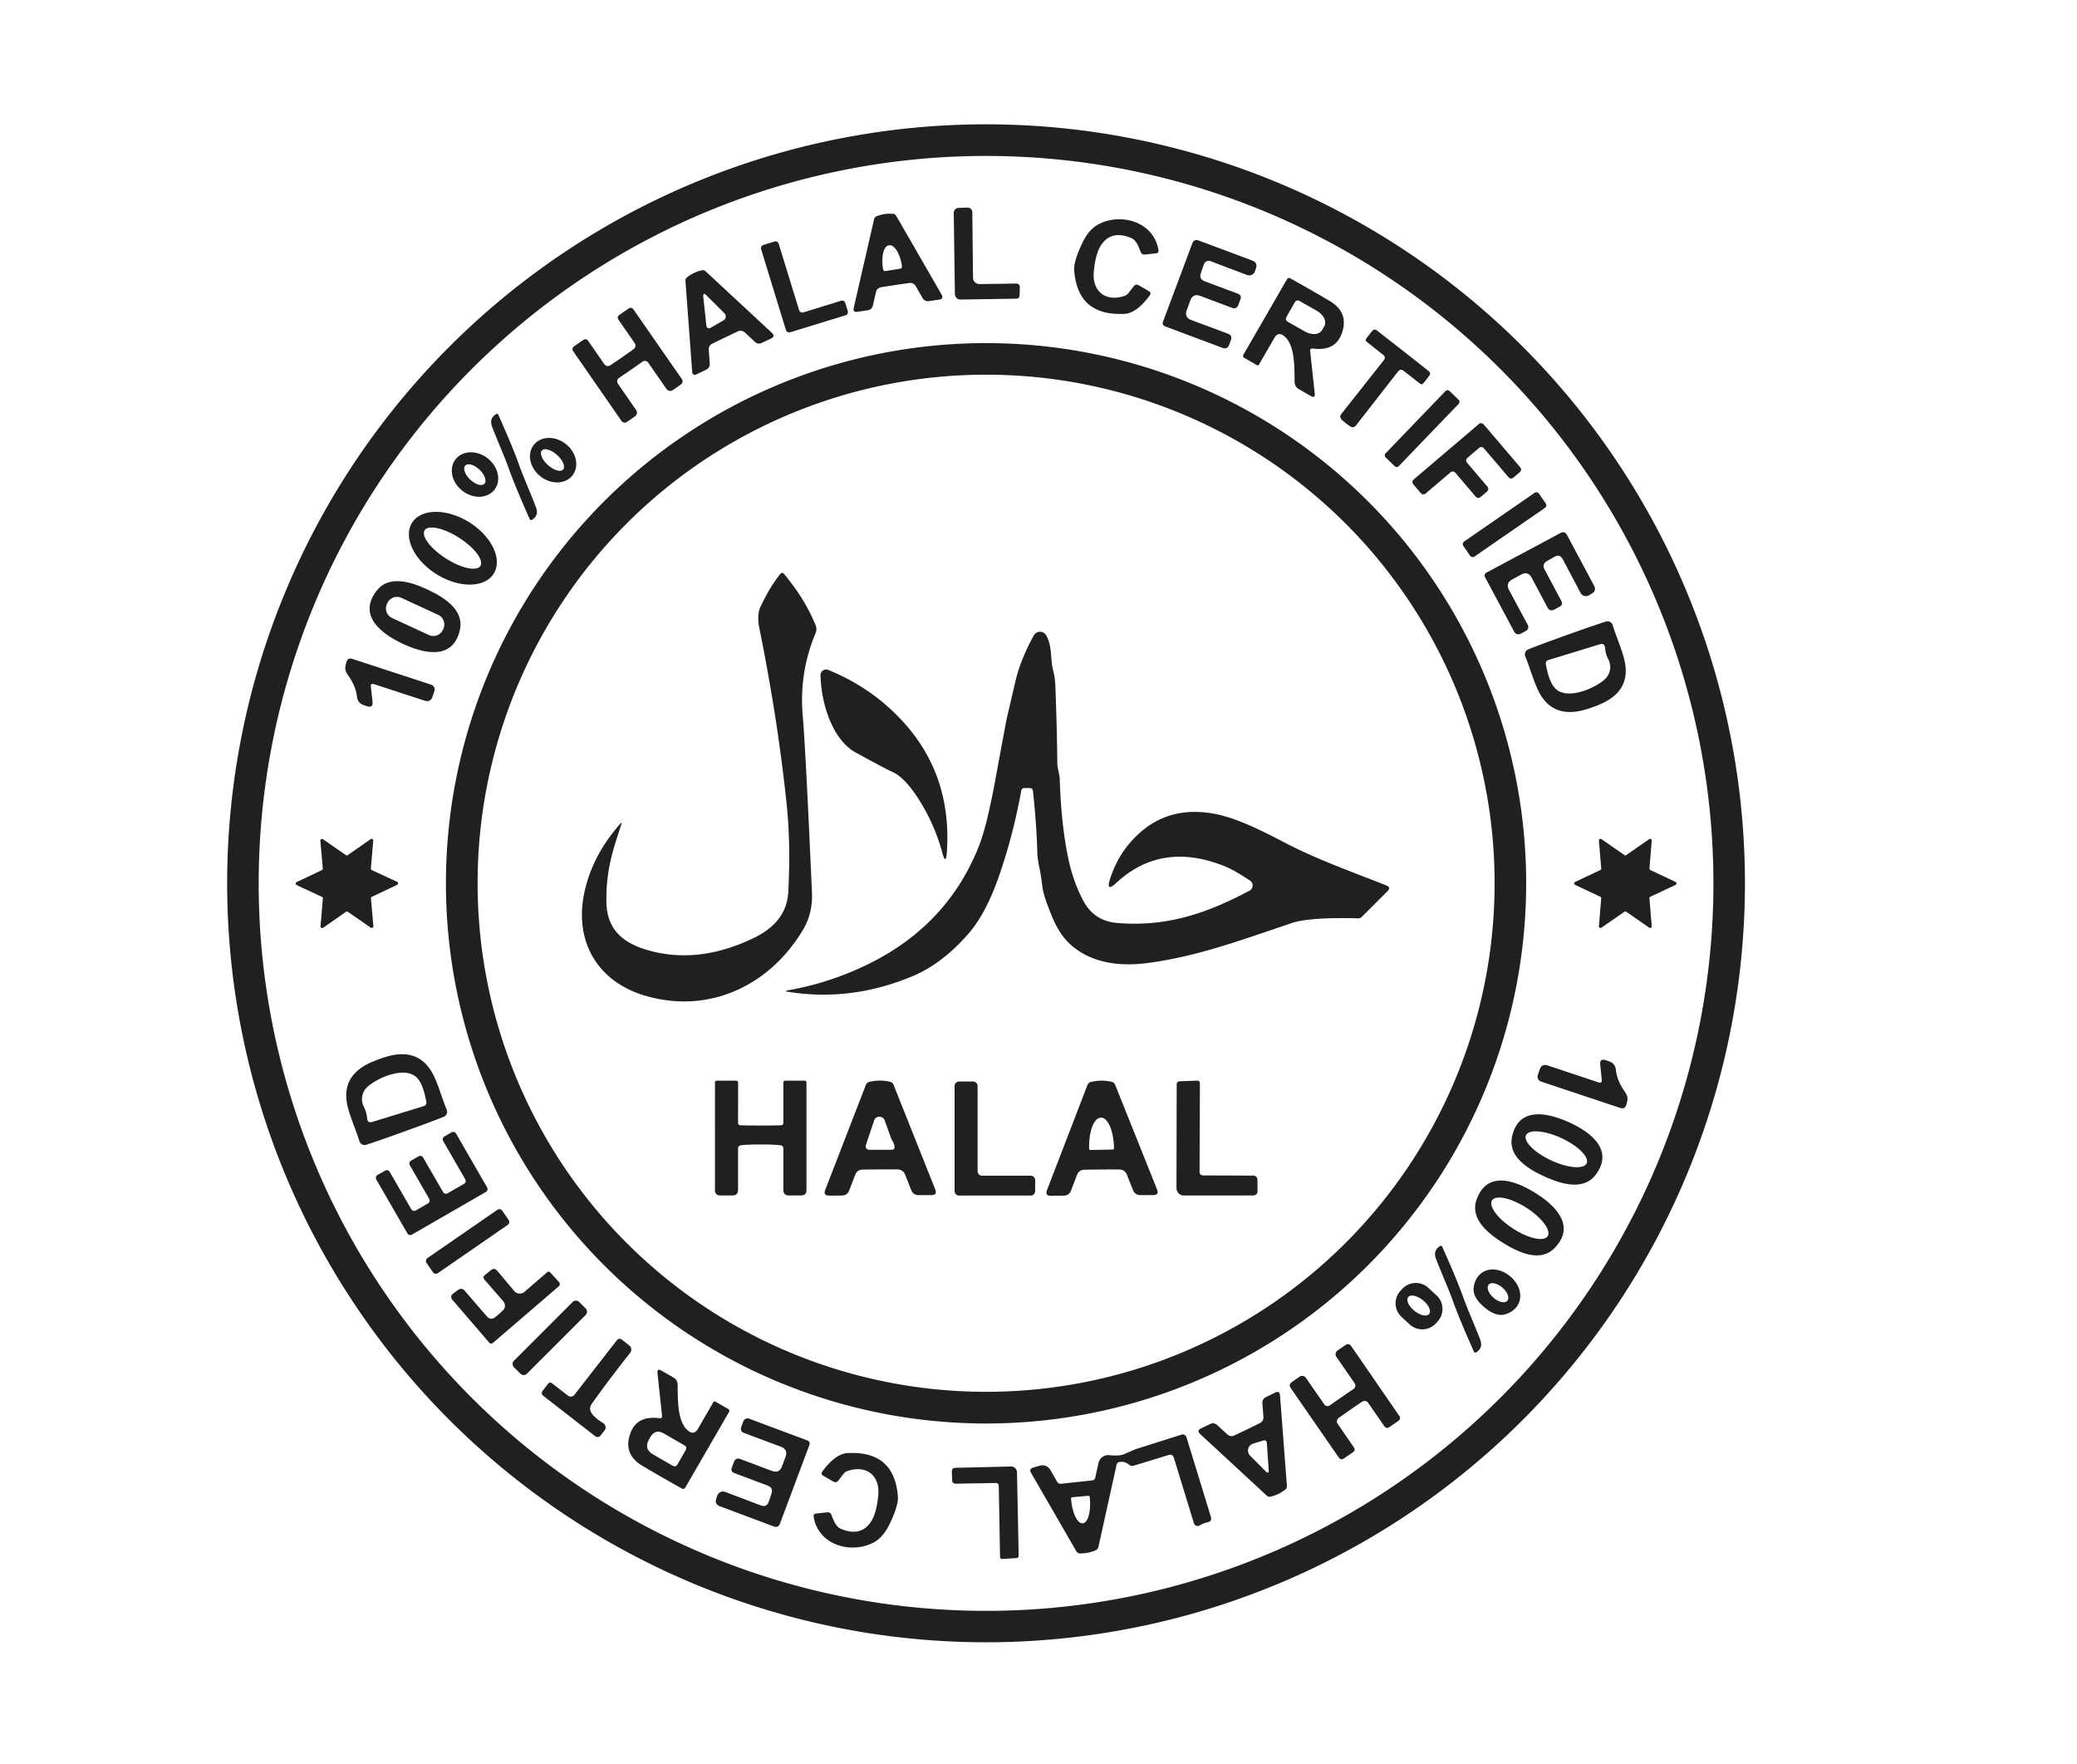 <svg viewBox="0.00 0.00 398.00 338.00" version="1.1" xmlns="http://www.w3.org/2000/svg">
<path d="M 334.37 169.24
  A 145.42 145.42 0.0 0 1 188.95 314.66
  A 145.42 145.42 0.0 0 1 43.53 169.24
  A 145.42 145.42 0.0 0 1 188.95 23.82
  A 145.42 145.42 0.0 0 1 334.37 169.24
  Z
  M 328.33 169.26
  A 139.38 139.38 0.0 0 0 188.95 29.88
  A 139.38 139.38 0.0 0 0 49.57 169.26
  A 139.38 139.38 0.0 0 0 188.95 308.64
  A 139.38 139.38 0.0 0 0 328.33 169.26
  Z" fill="#221f1f"></path>
<path d="M 187.72 54.43
  L 194.67 54.33
  Q 195.44 54.32 195.42 55.09
  L 195.37 56.61
  Q 195.35 57.22 194.74 57.23
  L 184.03 57.39
  A 1.05 1.04 88.9 0 1 182.98 56.36
  L 182.76 40.79
  A 0.95 0.95 0.0 0 1 183.69 39.83
  L 185.41 39.78
  A 0.89 0.88 88.9 0 1 186.32 40.67
  L 186.45 53.20
  A 1.26 1.25 89.0 0 0 187.72 54.43
  Z" fill="#221f1f"></path>
<path d="M 171.55 54.61
  Q 169.37 54.94 168.82 55.04
  A 1.20 1.19 -88.7 0 0 167.86 55.95
  L 167.26 58.57
  A 1.14 1.14 0.0 0 1 166.33 59.44
  L 164.33 59.74
  Q 163.38 59.89 163.60 58.96
  L 167.50 41.98
  Q 167.59 41.59 167.98 41.43
  Q 168.78 41.12 169.52 41.01
  Q 170.26 40.90 171.11 40.97
  Q 171.53 41.00 171.73 41.35
  L 180.43 56.44
  Q 180.91 57.27 179.95 57.41
  L 177.96 57.70
  A 1.14 1.14 0.0 0 1 176.81 57.15
  L 175.47 54.82
  A 1.20 1.19 71.7 0 0 174.29 54.22
  Q 173.73 54.29 171.55 54.61
  Z
  M 169.66 51.94
  L 172.53 51.48
  A 0.38 0.38 0.0 0 0 172.84 51.05
  L 172.81 50.81
  A 4.14 1.79 80.9 0 0 170.38 47.00
  L 170.30 47.02
  A 4.14 1.79 80.9 0 0 169.19 51.39
  L 169.23 51.62
  A 0.38 0.38 0.0 0 0 169.66 51.94
  Z" fill="#221f1f"></path>
<path d="M 216.83 45.63
  Q 213.07 44.01 211.07 46.84
  Q 209.93 48.45 209.59 52.07
  C 209.24 55.82 211.87 57.94 215.52 56.68
  Q 215.95 56.53 216.23 56.17
  L 217.26 54.84
  Q 217.65 54.34 218.21 54.66
  L 220.14 55.78
  Q 220.68 56.09 220.32 56.59
  Q 217.82 60.03 215.43 60.14
  Q 206.49 60.57 205.83 51.79
  Q 205.71 50.21 207.23 46.90
  Q 208.52 44.08 210.32 43.07
  C 214.60 40.66 221.10 42.39 221.99 47.92
  Q 222.08 48.48 221.51 48.54
  L 219.38 48.77
  Q 218.78 48.84 218.57 48.26
  C 218.18 47.19 217.69 46.01 216.83 45.63
  Z" fill="#221f1f"></path>
<path d="M 230.64 50.79
  L 230.12 52.29
  Q 229.70 53.46 230.86 53.90
  L 237.19 56.27
  Q 237.99 56.57 237.68 57.37
  L 237.30 58.40
  Q 236.95 59.32 236.04 58.97
  L 230.01 56.70
  Q 228.61 56.17 228.09 57.57
  L 227.42 59.38
  Q 226.89 60.80 228.30 61.33
  L 235.28 63.93
  Q 236.20 64.27 235.86 65.18
  L 235.49 66.18
  A 0.87 0.87 0.0 0 1 234.36 66.69
  L 223.20 62.51
  A 0.62 0.62 0.0 0 1 222.83 61.71
  L 228.47 46.64
  Q 228.81 45.74 229.70 46.08
  L 239.96 49.92
  Q 241.03 50.32 240.67 51.41
  L 240.48 51.97
  A 1.16 1.16 0.0 0 1 238.96 52.69
  L 232.14 50.10
  Q 231.03 49.68 230.64 50.79
  Z" fill="#221f1f"></path>
<path d="M 162.04 60.40
  L 151.39 63.67
  A 0.63 0.63 0.0 0 1 150.61 63.26
  L 145.84 47.72
  A 0.63 0.63 0.0 0 1 146.26 46.94
  L 148.43 46.27
  A 0.63 0.63 0.0 0 1 149.21 46.69
  L 153.13 59.44
  A 0.63 0.63 0.0 0 0 153.91 59.86
  L 161.19 57.62
  A 0.63 0.63 0.0 0 1 161.97 58.04
  L 162.46 59.62
  A 0.63 0.63 0.0 0 1 162.04 60.40
  Z" fill="#221f1f"></path>
<path d="M 138.93 64.66
  Q 136.95 65.61 136.45 65.87
  A 1.19 1.19 0.0 0 0 135.81 67.03
  L 136.01 69.70
  A 1.14 1.14 0.0 0 1 135.38 70.80
  L 133.57 71.68
  Q 132.70 72.10 132.63 71.15
  L 131.35 53.82
  Q 131.32 53.41 131.64 53.15
  Q 132.31 52.62 132.99 52.30
  Q 133.66 51.98 134.50 51.78
  Q 134.90 51.69 135.20 51.97
  L 147.93 63.79
  Q 148.63 64.44 147.77 64.85
  L 145.95 65.71
  A 1.14 1.14 0.0 0 1 144.69 65.53
  L 142.73 63.70
  A 1.19 1.19 0.0 0 0 141.43 63.48
  Q 140.91 63.71 138.93 64.66
  Z
  M 135.36 62.43
  A 0.53 0.52 71.9 0 0 136.14 62.83
  L 138.64 61.38
  A 0.86 0.85 -37.5 0 0 138.82 60.03
  L 135.42 56.63
  Q 134.66 55.86 134.77 56.94
  L 135.36 62.43
  Z" fill="#221f1f"></path>
<path d="M 251.06 67.28
  L 251.93 75.40
  Q 252.03 76.37 251.19 75.88
  L 248.87 74.55
  Q 248.10 74.10 248.08 73.21
  C 248.02 70.85 248.26 66.06 246.04 64.37
  Q 244.91 63.51 244.20 64.74
  L 241.24 69.86
  Q 241.10 70.10 240.86 69.96
  L 238.44 68.57
  Q 238.05 68.34 238.27 67.95
  L 246.63 53.48
  A 0.44 0.43 29.2 0 1 247.22 53.32
  Q 250.78 55.28 254.80 57.67
  Q 258.55 59.89 257.12 63.88
  Q 255.88 67.35 251.56 66.78
  Q 251.00 66.71 251.06 67.28
  Z
  M 248.13 57.88
  L 246.49 60.77
  A 0.63 0.63 0.0 0 0 246.73 61.63
  L 250.06 63.52
  A 2.72 1.83 29.6 0 0 253.32 63.27
  L 253.78 62.47
  A 2.72 1.83 29.6 0 0 252.32 59.54
  L 248.99 57.65
  A 0.63 0.63 0.0 0 0 248.13 57.88
  Z" fill="#221f1f"></path>
<path d="M 120.87 70.87
  Q 119.66 71.70 118.60 72.42
  A 0.77 0.77 0.0 0 0 118.40 73.51
  L 121.90 78.57
  A 0.87 0.87 0.0 0 1 121.68 79.77
  L 120.21 80.79
  Q 119.52 81.26 119.04 80.58
  L 109.88 67.35
  Q 109.45 66.74 110.06 66.32
  L 111.74 65.16
  Q 112.32 64.76 112.72 65.33
  L 115.81 69.78
  A 0.82 0.82 0.0 0 0 116.93 70.00
  Q 118.00 69.29 119.20 68.46
  Q 120.40 67.63 121.44 66.87
  A 0.82 0.82 0.0 0 0 121.62 65.74
  L 118.54 61.29
  Q 118.14 60.71 118.72 60.31
  L 120.39 59.15
  Q 121.00 58.72 121.42 59.34
  L 130.61 72.56
  Q 131.08 73.24 130.39 73.72
  L 128.93 74.74
  A 0.87 0.87 0.0 0 1 127.72 74.53
  L 124.21 69.48
  A 0.77 0.77 0.0 0 0 123.12 69.29
  Q 122.08 70.03 120.87 70.87
  Z" fill="#221f1f"></path>
<path d="M 268.81 67.19
  Q 271.44 69.27 273.74 71.08
  Q 274.27 71.50 273.85 72.03
  L 272.79 73.39
  Q 272.48 73.79 272.08 73.48
  L 268.93 71.03
  Q 268.36 70.58 267.91 71.16
  L 259.84 81.51
  Q 259.40 82.07 258.78 81.72
  Q 258.43 81.52 257.90 81.10
  Q 257.37 80.69 257.08 80.39
  Q 256.60 79.87 257.04 79.31
  L 265.17 69.01
  Q 265.62 68.43 265.05 67.99
  L 261.92 65.51
  Q 261.52 65.20 261.84 64.80
  L 262.91 63.45
  Q 263.32 62.91 263.86 63.33
  Q 266.16 65.13 268.81 67.19
  Z" fill="#221f1f"></path>
<path d="M 292.45 169.24
  A 103.50 103.50 0.0 0 1 188.95 272.74
  A 103.50 103.50 0.0 0 1 85.45 169.24
  A 103.50 103.50 0.0 0 1 188.95 65.74
  A 103.50 103.50 0.0 0 1 292.45 169.24
  Z
  M 286.40 169.23
  A 97.44 97.44 0.0 0 0 188.96 71.79
  A 97.44 97.44 0.0 0 0 91.52 169.23
  A 97.44 97.44 0.0 0 0 188.96 266.67
  A 97.44 97.44 0.0 0 0 286.40 169.23
  Z" fill="#221f1f"></path>
<rect rx="0.52" height="17.66" width="3.52" transform="translate(272.51,82.12) rotate(43.9)" y="-8.83" x="-1.76" fill="#221f1f"></rect>
<path d="M 97.49 89.75
  C 96.69 87.49 95.50 84.89 94.32 81.82
  C 93.88 80.67 94.15 79.92 95.07 79.33
  A 0.29 0.29 0.0 0 1 95.49 79.46
  Q 98.31 85.78 99.51 89.19
  C 100.31 91.44 101.50 94.05 102.68 97.12
  C 103.12 98.27 102.85 99.02 101.93 99.61
  A 0.29 0.29 0.0 0 1 101.51 99.48
  Q 98.70 93.16 97.49 89.75
  Z" fill="#221f1f"></path>
<path d="M 272.27 94.49
  L 270.81 92.78
  A 0.64 0.64 0.0 0 1 270.88 91.88
  L 283.40 81.23
  A 0.64 0.64 0.0 0 1 284.30 81.31
  L 291.32 89.55
  A 0.64 0.64 0.0 0 1 291.24 90.45
  L 289.99 91.52
  A 0.64 0.64 0.0 0 1 289.08 91.45
  L 284.34 85.89
  A 0.64 0.64 0.0 0 0 283.44 85.81
  L 281.18 87.74
  A 0.64 0.64 0.0 0 0 281.10 88.64
  L 285.04 93.26
  A 0.64 0.64 0.0 0 1 284.96 94.16
  L 283.69 95.25
  A 0.64 0.64 0.0 0 1 282.79 95.17
  L 278.86 90.56
  A 0.64 0.64 0.0 0 0 277.96 90.49
  L 273.17 94.57
  A 0.64 0.64 0.0 0 1 272.27 94.49
  Z" fill="#221f1f"></path>
<path d="M 109.684 91.108
  A 4.72 3.94 38.5 0 1 103.537 91.254
  A 4.72 3.94 38.5 0 1 102.296 85.232
  A 4.72 3.94 38.5 0 1 108.443 85.087
  A 4.72 3.94 38.5 0 1 109.684 91.108
  Z
  M 107.902 89.963
  A 2.73 1.30 41.9 0 0 106.738 87.172
  A 2.73 1.30 41.9 0 0 103.838 86.317
  A 2.73 1.30 41.9 0 0 105.002 89.108
  A 2.73 1.30 41.9 0 0 107.902 89.963
  Z" fill="#221f1f"></path>
<path d="M 94.742 93.839
  A 4.73 3.94 38.1 0 1 88.589 94.02
  A 4.73 3.94 38.1 0 1 87.298 88.001
  A 4.73 3.94 38.1 0 1 93.451 87.82
  A 4.73 3.94 38.1 0 1 94.742 93.839
  Z
  M 92.822 92.685
  A 2.53 1.30 43.6 0 0 91.886 89.999
  A 2.53 1.30 43.6 0 0 89.158 89.195
  A 2.53 1.30 43.6 0 0 90.094 91.881
  A 2.53 1.30 43.6 0 0 92.822 92.685
  Z" fill="#221f1f"></path>
<path d="M 294.92 94.60
  L 296.19 96.44
  A 0.63 0.63 0.0 0 1 296.03 97.32
  L 282.57 106.62
  A 0.63 0.63 0.0 0 1 281.69 106.46
  L 280.42 104.62
  A 0.63 0.63 0.0 0 1 280.58 103.74
  L 294.04 94.44
  A 0.63 0.63 0.0 0 1 294.92 94.60
  Z" fill="#221f1f"></path>
<path d="M 94.616 109.898
  A 9.22 5.88 31.8 0 1 83.681 110.037
  A 9.22 5.88 31.8 0 1 78.944 100.181
  A 9.22 5.88 31.8 0 1 89.879 100.043
  A 9.22 5.88 31.8 0 1 94.616 109.898
  Z
  M 92.051 108.436
  A 6.34 2.35 32.6 0 0 87.976 103.04
  A 6.34 2.35 32.6 0 0 81.369 101.604
  A 6.34 2.35 32.6 0 0 85.444 107
  A 6.34 2.35 32.6 0 0 92.051 108.436
  Z" fill="#221f1f"></path>
<path d="M 297.88 106.68
  L 296.50 107.46
  Q 295.41 108.07 296.00 109.16
  L 299.17 115.11
  Q 299.58 115.87 298.83 116.26
  L 297.85 116.79
  Q 296.99 117.24 296.53 116.38
  L 293.51 110.70
  Q 292.80 109.38 291.49 110.09
  L 289.79 111.01
  Q 288.46 111.72 289.17 113.05
  L 292.69 119.61
  Q 293.16 120.46 292.31 120.93
  L 291.37 121.43
  A 0.87 0.87 0.0 0 1 290.18 121.08
  L 284.56 110.57
  A 0.62 0.62 0.0 0 1 284.81 109.73
  L 298.99 102.14
  Q 299.83 101.68 300.28 102.52
  L 305.44 112.18
  Q 305.99 113.18 304.99 113.76
  L 304.48 114.06
  A 1.16 1.16 0.0 0 1 302.87 113.60
  L 299.46 107.15
  Q 298.91 106.11 297.88 106.68
  Z" fill="#221f1f"></path>
<path d="M 119.08 157.89
  C 117.55 162.58 116.05 166.72 116.21 173.03
  C 116.35 178.39 119.74 180.90 124.67 182.20
  Q 134.16 184.70 144.50 179.69
  Q 150.77 176.65 151.06 170.85
  C 151.35 164.99 151.32 159.55 150.71 153.79
  Q 149.03 137.79 145.51 120.36
  Q 145.00 117.81 145.73 116.26
  Q 147.54 112.41 149.49 110.01
  Q 149.87 109.53 150.27 110.00
  Q 154.31 114.87 156.30 119.82
  A 1.93 1.91 45.7 0 1 156.29 121.29
  Q 153.10 128.89 153.82 137.11
  Q 154.37 143.38 155.59 171.04
  Q 155.77 175.03 153.78 178.31
  C 147.34 188.96 135.74 194.36 123.58 190.76
  C 114.47 188.06 109.96 180.33 111.99 170.95
  Q 113.52 163.85 118.90 157.79
  Q 119.23 157.41 119.08 157.89
  Z" fill="#221f1f"></path>
<path d="M 82.00 113.00
  C 85.04 114.42 89.02 116.85 88.11 120.75
  C 86.76 126.53 81.22 125.24 77.15 123.33
  C 73.07 121.41 68.55 117.96 72.13 113.24
  C 74.56 110.04 78.97 111.57 82.00 113.00
  Z
  M 84.953 120.507
  A 2.04 2.04 0.0 0 0 83.957 117.8
  L 76.93 114.553
  A 2.04 2.04 0.0 0 0 74.223 115.549
  L 74.147 115.713
  A 2.04 2.04 0.0 0 0 75.144 118.42
  L 82.17 121.667
  A 2.04 2.04 0.0 0 0 84.877 120.671
  L 84.953 120.507
  Z" fill="#221f1f"></path>
<path d="M 305.21 135.49
  Q 304.55 135.73 303.88 135.93
  Q 298.05 137.67 295.28 133.26
  C 294.09 131.37 293.23 128.04 292.28 125.77
  A 1.04 1.04 0.0 0 1 292.85 124.41
  Q 295.54 123.35 300.26 121.66
  Q 304.97 119.98 307.72 119.09
  A 1.04 1.04 0.0 0 1 309.03 119.78
  C 309.73 122.13 311.18 125.26 311.46 127.48
  Q 312.12 132.64 306.50 134.99
  Q 305.86 135.26 305.21 135.49
  Z
  M 306.54 123.45
  L 296.75 126.45
  Q 296.12 126.64 296.23 127.29
  Q 296.78 130.47 297.88 131.75
  C 300.07 134.30 305.51 131.97 307.51 130.16
  A 3.17 3.17 0.0 0 0 308.21 126.37
  Q 307.66 125.30 307.57 124.15
  Q 307.49 123.16 306.54 123.45
  Z" fill="#221f1f"></path>
<path d="M 196.25 150.99
  A 0.55 0.55 0.0 0 0 195.71 151.44
  Q 194.18 159.84 191.53 167.57
  Q 188.98 175.03 185.51 178.97
  Q 180.52 184.65 174.97 186.99
  Q 163.16 191.97 151.02 190.03
  Q 150.18 189.89 151.02 189.74
  Q 159.68 188.21 167.45 184.18
  Q 181.75 176.76 187.55 162.20
  Q 189.04 158.48 190.60 150.08
  Q 192.82 138.09 192.89 137.78
  Q 193.64 134.56 194.62 130.37
  Q 195.53 126.46 198.09 121.76
  A 1.37 1.37 0.0 0 1 200.50 121.77
  C 201.70 124.02 201.22 126.32 201.83 128.56
  Q 202.16 129.77 202.22 131.23
  Q 202.52 138.77 202.61 146.34
  C 202.63 147.29 203.05 148.30 203.08 149.38
  Q 203.31 157.47 204.61 164.01
  Q 205.57 168.80 207.55 172.52
  C 208.89 175.03 210.89 176.55 214.01 176.83
  C 223.42 177.66 231.26 175.02 239.45 170.64
  A 1.12 1.12 0.0 0 0 239.54 168.73
  Q 236.52 166.70 234.60 165.94
  Q 222.56 161.15 213.93 169.14
  Q 211.84 171.08 212.73 168.36
  Q 213.85 164.91 215.82 162.36
  Q 222.26 154.04 232.58 155.90
  C 236.57 156.62 241.05 158.76 246.02 161.36
  C 252.54 164.77 258.93 166.97 265.65 169.65
  Q 266.60 170.03 265.88 170.75
  L 260.97 175.66
  Q 260.67 175.96 260.25 175.95
  Q 250.91 175.72 247.55 176.85
  C 237.34 180.30 229.18 183.31 219.77 184.53
  C 214.35 185.23 208.72 184.48 204.77 180.63
  Q 202.95 178.86 201.62 175.68
  Q 200.00 171.78 199.76 170.00
  Q 199.40 167.26 199.27 166.72
  Q 198.81 164.66 198.78 163.48
  Q 198.63 157.86 197.94 151.59
  Q 197.88 150.99 197.28 150.99
  L 196.25 150.99
  Z" fill="#221f1f"></path>
<path d="M 71.70 131.09
  Q 70.99 130.86 71.07 131.60
  L 71.38 134.41
  Q 71.53 135.71 70.30 135.30
  L 69.73 135.11
  Q 68.54 134.72 68.40 133.47
  Q 68.19 131.47 66.67 129.33
  C 65.97 128.35 66.12 127.79 66.39 126.84
  Q 66.65 125.96 67.54 126.25
  L 82.62 131.18
  A 0.97 0.97 0.0 0 1 83.24 132.40
  L 82.90 133.45
  Q 82.52 134.63 81.35 134.24
  L 71.70 131.09
  Z" fill="#221f1f"></path>
<path d="M 163.36 143.82
  C 159.09 140.89 157.32 134.12 157.23 129.36
  A 1.07 1.07 0.0 0 1 158.70 128.35
  Q 165.35 131.06 170.43 135.67
  Q 182.57 146.67 181.44 163.23
  Q 181.25 165.93 180.55 163.32
  Q 179.11 158.03 176.20 153.38
  Q 173.46 149.01 171.06 147.93
  Q 169.97 147.43 167.15 145.91
  Q 163.71 144.06 163.36 143.82
  Z" fill="#221f1f"></path>
<path d="M 71.26 166.71
  L 76.09 168.96
  A 0.32 0.32 0.0 0 1 76.09 169.54
  L 71.27 171.82
  A 0.32 0.32 0.0 0 0 71.08 172.13
  L 71.55 177.45
  A 0.32 0.32 0.0 0 1 71.05 177.74
  L 66.66 174.70
  A 0.32 0.32 0.0 0 0 66.30 174.70
  L 61.92 177.76
  A 0.32 0.32 0.0 0 1 61.42 177.47
  L 61.87 172.15
  A 0.32 0.32 0.0 0 0 61.68 171.83
  L 56.85 169.58
  A 0.32 0.32 0.0 0 1 56.85 169.00
  L 61.67 166.72
  A 0.32 0.32 0.0 0 0 61.86 166.41
  L 61.39 161.09
  A 0.32 0.32 0.0 0 1 61.89 160.80
  L 66.28 163.84
  A 0.32 0.32 0.0 0 0 66.64 163.84
  L 71.02 160.78
  A 0.32 0.32 0.0 0 1 71.52 161.07
  L 71.07 166.39
  A 0.32 0.32 0.0 0 0 71.26 166.71
  Z" fill="#221f1f"></path>
<path d="M 316.24 166.70
  L 321.08 168.98
  A 0.31 0.31 0.0 0 1 321.08 169.54
  L 316.24 171.82
  A 0.31 0.31 0.0 0 0 316.07 172.13
  L 316.51 177.46
  A 0.31 0.31 0.0 0 1 316.02 177.74
  L 311.63 174.69
  A 0.31 0.31 0.0 0 0 311.27 174.69
  L 306.88 177.74
  A 0.31 0.31 0.0 0 1 306.39 177.46
  L 306.83 172.13
  A 0.31 0.31 0.0 0 0 306.66 171.82
  L 301.82 169.54
  A 0.31 0.31 0.0 0 1 301.82 168.98
  L 306.66 166.70
  A 0.31 0.31 0.0 0 0 306.83 166.39
  L 306.39 161.06
  A 0.31 0.31 0.0 0 1 306.88 160.78
  L 311.27 163.83
  A 0.31 0.31 0.0 0 0 311.63 163.83
  L 316.02 160.78
  A 0.31 0.31 0.0 0 1 316.51 161.06
  L 316.07 166.39
  A 0.31 0.31 0.0 0 0 316.24 166.70
  Z" fill="#221f1f"></path>
<path d="M 77.63 216.74
  Q 72.92 218.44 70.18 219.34
  A 1.04 1.04 0.0 0 1 68.87 218.65
  C 68.16 216.30 66.70 213.18 66.42 210.96
  Q 65.75 205.80 71.36 203.43
  Q 72.00 203.16 72.65 202.93
  Q 73.30 202.69 73.97 202.49
  Q 79.80 200.73 82.58 205.13
  C 83.78 207.02 84.65 210.36 85.60 212.62
  A 1.04 1.04 0.0 0 1 85.03 213.98
  Q 82.35 215.04 77.63 216.74
  Z
  M 71.38 214.95
  L 81.17 211.94
  Q 81.80 211.75 81.69 211.10
  Q 81.13 207.92 80.03 206.64
  C 77.83 204.09 72.40 206.43 70.40 208.25
  A 3.17 3.17 0.0 0 0 69.71 212.04
  Q 70.26 213.11 70.35 214.26
  Q 70.43 215.25 71.38 214.95
  Z" fill="#221f1f"></path>
<path d="M 306.94 206.87
  L 306.64 204.04
  Q 306.50 202.73 307.74 203.15
  L 308.31 203.34
  Q 309.51 203.74 309.64 205.00
  Q 309.84 207.02 311.36 209.18
  C 312.06 210.18 311.91 210.74 311.63 211.69
  Q 311.36 212.58 310.47 212.28
  L 295.30 207.23
  A 0.98 0.98 0.0 0 1 294.68 205.99
  L 295.03 204.94
  Q 295.42 203.75 296.60 204.15
  L 306.30 207.38
  Q 307.02 207.62 306.94 206.87
  Z" fill="#221f1f"></path>
<path d="M 145.77 215.65
  Q 148.78 215.65 149.70 215.60
  A 0.43 0.43 0.0 0 0 150.11 215.17
  L 150.11 207.48
  Q 150.11 207.06 150.53 207.06
  L 154.17 207.06
  Q 154.54 207.06 154.54 207.43
  L 154.54 228.00
  Q 154.54 229.05 153.48 229.05
  L 151.20 229.05
  Q 150.11 229.05 150.11 227.96
  L 150.11 220.07
  Q 150.11 219.52 149.57 219.44
  Q 148.51 219.28 145.77 219.28
  Q 143.03 219.28 141.97 219.44
  Q 141.43 219.52 141.43 220.07
  L 141.43 227.96
  Q 141.43 229.05 140.34 229.05
  L 138.06 229.05
  Q 137.00 229.05 137.00 228.00
  L 137.01 207.43
  Q 137.01 207.06 137.38 207.06
  L 141.02 207.06
  Q 141.44 207.06 141.44 207.48
  L 141.43 215.17
  A 0.43 0.43 0.0 0 0 141.84 215.60
  Q 142.77 215.65 145.77 215.65
  Z" fill="#221f1f"></path>
<path d="M 168.56 207.04
  Q 169.49 207.03 170.53 207.26
  Q 171.03 207.37 171.22 207.84
  L 179.21 227.88
  Q 179.65 228.98 178.46 228.98
  L 175.96 228.98
  A 1.42 1.42 0.0 0 1 174.65 228.10
  L 173.42 225.01
  A 1.48 1.47 79.9 0 0 172.08 224.07
  Q 171.38 224.05 168.65 224.06
  Q 165.93 224.08 165.22 224.10
  A 1.48 1.47 -80.5 0 0 163.89 225.06
  L 162.70 228.16
  A 1.42 1.42 0.0 0 1 161.40 229.06
  L 158.90 229.08
  Q 157.71 229.09 158.13 227.99
  L 165.92 207.87
  Q 166.10 207.40 166.60 207.28
  Q 167.64 207.04 168.56 207.04
  Z
  M 170.69 217.91
  L 169.52 214.66
  A 1.07 1.07 0.0 0 0 167.50 214.68
  L 165.98 219.22
  Q 165.63 220.30 166.76 220.30
  L 170.94 220.30
  A 0.48 0.48 0.0 0 0 171.42 219.80
  Q 171.39 219.20 171.01 218.57
  Q 170.81 218.26 170.69 217.91
  Z" fill="#221f1f"></path>
<path d="M 211.14 224.08
  Q 208.42 224.10 207.72 224.12
  A 1.48 1.47 -80.5 0 0 206.39 225.08
  L 205.20 228.19
  A 1.42 1.41 -79.5 0 1 203.90 229.08
  L 201.40 229.11
  Q 200.21 229.13 200.63 228.02
  L 208.38 207.89
  Q 208.57 207.42 209.07 207.30
  Q 210.10 207.06 211.03 207.05
  Q 211.96 207.05 213.00 207.27
  Q 213.50 207.38 213.69 207.85
  L 221.71 227.88
  Q 222.15 228.98 220.96 228.98
  L 218.46 228.98
  A 1.42 1.41 78.8 0 1 217.15 228.11
  L 215.91 225.02
  A 1.48 1.47 79.8 0 0 214.57 224.08
  Q 213.87 224.06 211.14 224.08
  Z
  M 208.94 220.34
  L 213.22 220.25
  A 0.24 0.24 0.0 0 0 213.46 220.01
  L 213.46 219.85
  A 5.76 2.35 88.8 0 0 210.99 214.14
  L 210.93 214.14
  A 5.76 2.35 88.8 0 0 208.70 219.95
  L 208.70 220.11
  A 0.24 0.24 0.0 0 0 208.94 220.34
  Z" fill="#221f1f"></path>
<path d="M 198.36 226.12
  L 198.36 228.21
  A 0.86 0.86 0.0 0 1 197.50 229.07
  L 183.78 229.07
  A 0.86 0.86 0.0 0 1 182.92 228.21
  L 182.92 208.08
  A 0.86 0.86 0.0 0 1 183.78 207.22
  L 186.47 207.22
  A 0.86 0.86 0.0 0 1 187.33 208.08
  L 187.33 224.40
  A 0.86 0.86 0.0 0 0 188.19 225.26
  L 197.50 225.26
  A 0.86 0.86 0.0 0 1 198.36 226.12
  Z" fill="#221f1f"></path>
<path d="M 229.86 224.46
  Q 229.86 225.20 230.60 225.21
  L 240.17 225.25
  A 0.79 0.78 0.2 0 1 240.96 226.04
  L 240.97 228.13
  Q 240.98 229.05 240.04 229.05
  L 226.86 229.06
  A 1.43 1.42 90.0 0 1 225.44 227.63
  L 225.48 207.83
  Q 225.48 207.19 226.12 207.17
  L 229.34 207.05
  Q 229.93 207.04 229.93 207.62
  L 229.86 224.46
  Z" fill="#221f1f"></path>
<path d="M 300.66 215.03
  C 304.76 216.89 309.31 220.28 305.80 225.04
  C 303.42 228.26 298.99 226.79 295.95 225.41
  C 292.91 224.02 288.89 221.65 289.75 217.75
  C 291.02 211.97 296.57 213.18 300.66 215.03
  Z
  M 304.035 222.895
  A 6.40 2.35 24.9 0 0 299.219 218.068
  A 6.40 2.35 24.9 0 0 292.425 217.505
  A 6.40 2.35 24.9 0 0 297.241 222.332
  A 6.40 2.35 24.9 0 0 304.035 222.895
  Z" fill="#221f1f"></path>
<path d="M 78.76 222.38
  L 80.21 221.55
  A 0.64 0.64 0.0 0 1 81.08 221.78
  L 84.90 228.40
  A 0.64 0.64 0.0 0 0 85.77 228.63
  L 88.92 226.82
  A 0.64 0.64 0.0 0 0 89.15 225.95
  L 84.92 218.62
  A 0.64 0.64 0.0 0 1 85.15 217.75
  L 86.52 216.96
  A 0.64 0.64 0.0 0 1 87.39 217.19
  L 93.34 227.50
  A 0.64 0.64 0.0 0 1 93.11 228.37
  L 78.94 236.55
  A 0.64 0.64 0.0 0 1 78.07 236.32
  L 72.11 226.00
  A 0.64 0.64 0.0 0 1 72.35 225.12
  L 73.80 224.29
  A 0.64 0.64 0.0 0 1 74.67 224.52
  L 78.81 231.69
  A 0.64 0.64 0.0 0 0 79.68 231.92
  L 82.02 230.57
  A 0.64 0.64 0.0 0 0 82.25 229.70
  L 78.53 223.25
  A 0.64 0.64 0.0 0 1 78.76 222.38
  Z" fill="#221f1f"></path>
<path d="M 294.11 228.51
  C 297.94 230.87 302.03 234.80 297.94 239.08
  C 295.18 241.97 290.97 239.95 288.13 238.20
  C 285.29 236.44 281.61 233.59 282.96 229.82
  C 284.95 224.26 290.29 226.15 294.11 228.51
  Z
  M 296.569 236.854
  A 6.34 2.37 32.8 0 0 292.524 231.428
  A 6.34 2.37 32.8 0 0 285.911 229.986
  A 6.34 2.37 32.8 0 0 289.956 235.412
  A 6.34 2.37 32.8 0 0 296.569 236.854
  Z" fill="#221f1f"></path>
<path d="M 96.25 231.97
  L 97.46 233.74
  A 0.68 0.68 0.0 0 1 97.29 234.69
  L 83.91 243.93
  A 0.68 0.68 0.0 0 1 82.96 243.76
  L 81.75 241.99
  A 0.68 0.68 0.0 0 1 81.92 241.04
  L 95.30 231.80
  A 0.68 0.68 0.0 0 1 96.25 231.97
  Z" fill="#221f1f"></path>
<path d="M 280.42 248.64
  C 281.23 250.91 282.42 253.52 283.62 256.61
  C 284.06 257.77 283.79 258.52 282.87 259.12
  A 0.29 0.29 0.0 0 1 282.45 258.99
  Q 279.61 252.64 278.39 249.21
  C 277.58 246.95 276.39 244.33 275.19 241.25
  C 274.75 240.09 275.02 239.34 275.94 238.74
  A 0.29 0.29 0.0 0 1 276.36 238.87
  Q 279.20 245.22 280.42 248.64
  Z" fill="#221f1f"></path>
<path d="M 98.53 247.35
  A 1.40 1.40 0.0 0 0 100.51 247.51
  L 104.83 243.78
  Q 105.16 243.50 105.46 243.82
  L 107.13 245.66
  A 0.56 0.56 0.0 0 1 107.08 246.45
  L 94.46 257.30
  A 0.51 0.51 0.0 0 1 93.74 257.24
  L 86.73 249.09
  Q 86.13 248.38 86.88 247.82
  L 87.70 247.20
  Q 88.46 246.62 89.09 247.35
  L 93.23 252.15
  Q 94.05 253.11 95.01 252.28
  L 96.17 251.27
  Q 97.28 250.29 96.32 249.18
  L 92.84 245.18
  Q 92.43 244.71 92.92 244.30
  L 94.04 243.38
  Q 94.73 242.83 95.29 243.49
  L 98.53 247.35
  Z" fill="#221f1f"></path>
<path d="M 289.39 244.55
  C 292.14 246.88 292.00 250.59 288.62 251.76
  C 287.05 252.31 285.59 251.44 284.41 250.45
  C 283.24 249.46 282.14 248.16 282.41 246.52
  C 283.00 243.00 286.63 242.23 289.39 244.55
  Z
  M 288.837 249.222
  A 2.36 1.29 40.8 0 0 287.893 246.703
  A 2.36 1.29 40.8 0 0 285.264 246.138
  A 2.36 1.29 40.8 0 0 286.207 248.656
  A 2.36 1.29 40.8 0 0 288.837 249.222
  Z" fill="#221f1f"></path>
<path d="M 275.151 253.557
  A 3.55 3.55 0.0 0 1 270.135 253.767
  L 268.574 252.332
  A 3.55 3.55 0.0 0 1 268.364 247.316
  L 268.689 246.963
  A 3.55 3.55 0.0 0 1 273.705 246.753
  L 275.266 248.188
  A 3.55 3.55 0.0 0 1 275.476 253.204
  L 275.151 253.557
  Z
  M 273.858 251.76
  A 2.58 1.30 38.9 0 0 272.666 249.128
  A 2.58 1.30 38.9 0 0 269.842 248.52
  A 2.58 1.30 38.9 0 0 271.034 251.152
  A 2.58 1.30 38.9 0 0 273.858 251.76
  Z" fill="#221f1f"></path>
<path d="M 110.98 249.45
  L 112.23 250.70
  A 0.88 0.88 0.0 0 1 112.23 251.94
  L 100.97 263.20
  A 0.88 0.88 0.0 0 1 99.73 263.20
  L 98.48 261.96
  A 0.88 0.88 0.0 0 1 98.48 260.72
  L 109.74 249.45
  A 0.88 0.88 0.0 0 1 110.98 249.45
  Z" fill="#221f1f"></path>
<path d="M 108.81 267.39
  A 0.91 0.90 -51.9 0 0 110.08 267.23
  L 118.19 256.81
  Q 118.62 256.26 119.17 256.69
  L 120.60 257.80
  A 1.00 0.99 -51.8 0 1 120.76 259.19
  Q 116.27 264.88 113.35 269.05
  Q 112.24 270.62 115.59 272.67
  A 0.96 0.95 34.7 0 1 115.85 274.07
  L 115.14 274.97
  Q 114.63 275.63 113.98 275.12
  L 104.14 267.46
  Q 103.56 267.01 104.02 266.43
  L 105.00 265.16
  Q 105.36 264.70 105.81 265.06
  L 108.81 267.39
  Z" fill="#221f1f"></path>
<path d="M 258.77 270.09
  Q 257.56 270.93 256.52 271.68
  A 0.82 0.82 0.0 0 0 256.33 272.81
  L 259.41 277.28
  Q 259.81 277.86 259.23 278.26
  L 257.55 279.42
  Q 256.94 279.85 256.52 279.23
  L 247.34 265.96
  Q 246.87 265.27 247.56 264.79
  L 249.03 263.77
  A 0.88 0.87 -34.4 0 1 250.24 263.99
  L 253.75 269.06
  A 0.78 0.77 -34.6 0 0 254.84 269.26
  Q 255.89 268.51 257.10 267.68
  Q 258.31 266.84 259.38 266.12
  A 0.78 0.77 -34.6 0 0 259.58 265.04
  L 256.08 259.96
  A 0.88 0.87 -34.8 0 1 256.31 258.75
  L 257.78 257.74
  Q 258.47 257.26 258.95 257.95
  L 268.10 271.24
  Q 268.53 271.85 267.92 272.27
  L 266.24 273.42
  Q 265.66 273.83 265.26 273.25
  L 262.17 268.78
  A 0.82 0.82 0.0 0 0 261.04 268.56
  Q 259.97 269.26 258.77 270.09
  Z" fill="#221f1f"></path>
<path d="M 126.36 271.73
  Q 126.92 271.80 126.86 271.23
  L 125.99 263.09
  Q 125.89 262.12 126.74 262.61
  L 129.06 263.94
  Q 129.83 264.40 129.85 265.29
  C 129.91 267.65 129.67 272.45 131.89 274.15
  Q 133.02 275.01 133.73 273.78
  L 136.70 268.65
  Q 136.84 268.41 137.08 268.55
  L 139.51 269.94
  Q 139.90 270.17 139.68 270.56
  L 131.29 285.06
  A 0.44 0.43 29.3 0 1 130.70 285.22
  Q 127.14 283.25 123.11 280.86
  Q 119.35 278.63 120.79 274.63
  Q 122.03 271.16 126.36 271.73
  Z
  M 127.22 274.66
  Q 125.57 273.71 124.62 275.36
  L 124.39 275.76
  Q 123.32 277.61 125.17 278.68
  L 128.88 280.82
  Q 129.47 281.16 129.82 280.57
  L 131.38 277.87
  Q 131.73 277.26 131.12 276.91
  L 127.22 274.66
  Z" fill="#221f1f"></path>
<path d="M 238.98 273.86
  Q 240.97 272.91 241.47 272.64
  A 1.20 1.19 74.0 0 0 242.10 271.49
  L 241.90 268.81
  A 1.14 1.14 0.0 0 1 242.54 267.71
  L 244.35 266.82
  Q 245.21 266.40 245.28 267.35
  L 246.60 284.71
  Q 246.63 285.12 246.31 285.38
  Q 245.64 285.91 244.96 286.24
  Q 244.29 286.56 243.45 286.76
  Q 243.05 286.85 242.75 286.57
  L 229.97 274.75
  Q 229.27 274.10 230.13 273.69
  L 231.95 272.82
  A 1.14 1.14 0.0 0 1 233.21 273.01
  L 235.18 274.83
  A 1.20 1.19 54.4 0 0 236.49 275.05
  Q 237.00 274.82 238.98 273.86
  Z
  M 242.52 281.89
  Q 243.18 282.54 243.11 281.62
  L 242.76 276.53
  Q 242.71 275.80 242.02 276.02
  L 240.12 276.60
  A 1.39 1.39 0.0 0 0 239.55 278.91
  L 242.52 281.89
  Z" fill="#221f1f"></path>
<path d="M 147.30 287.74
  L 147.82 286.24
  Q 148.24 285.07 147.07 284.63
  L 140.75 282.25
  Q 139.94 281.96 140.25 281.16
  L 140.63 280.12
  Q 140.98 279.21 141.89 279.56
  L 147.93 281.83
  Q 149.33 282.35 149.85 280.95
  L 150.52 279.14
  Q 151.05 277.72 149.63 277.19
  L 142.65 274.59
  Q 141.73 274.25 142.07 273.34
  L 142.43 272.34
  A 0.87 0.87 0.0 0 1 143.56 271.82
  L 154.75 276.01
  A 0.62 0.62 0.0 0 1 155.12 276.80
  L 149.47 291.90
  Q 149.14 292.80 148.25 292.46
  L 137.97 288.61
  Q 136.90 288.22 137.26 287.13
  L 137.45 286.57
  A 1.16 1.16 0.0 0 1 138.97 285.85
  L 145.80 288.44
  Q 146.91 288.85 147.30 287.74
  Z" fill="#221f1f"></path>
<path d="M 203.31 284.29
  L 209.32 283.64
  A 0.63 0.61 2.5 0 0 209.86 283.16
  L 210.50 280.30
  A 1.91 1.90 -80.7 0 1 212.56 278.81
  Q 214.50 279.01 215.41 278.61
  Q 217.58 277.66 217.66 277.64
  Q 222.07 276.25 226.42 274.87
  A 0.74 0.73 72.5 0 1 227.35 275.36
  L 232.02 290.59
  Q 232.30 291.51 231.36 291.68
  Q 230.66 291.81 229.85 292.29
  A 0.73 0.73 0.0 0 1 228.79 291.87
  L 224.94 279.32
  Q 224.70 278.54 223.92 278.78
  L 217.26 280.82
  Q 216.75 280.98 216.34 280.63
  Q 215.51 279.93 214.47 280.13
  A 0.64 0.63 0.6 0 0 213.97 280.61
  L 210.49 296.35
  Q 210.38 296.84 209.93 297.04
  Q 208.66 297.61 207.02 297.64
  A 0.89 0.89 0.0 0 1 206.23 297.19
  L 197.57 282.19
  Q 197.14 281.46 197.95 281.21
  L 199.06 280.87
  Q 200.57 280.41 201.35 281.77
  L 202.59 283.92
  Q 202.83 284.34 203.31 284.29
  Z
  M 208.55 286.59
  L 205.46 286.87
  A 0.25 0.25 0.0 0 0 205.24 287.14
  L 205.25 287.32
  A 4.71 1.76 84.8 0 0 207.43 291.85
  L 207.51 291.85
  A 4.71 1.76 84.8 0 0 208.84 287.00
  L 208.82 286.82
  A 0.25 0.25 0.0 0 0 208.55 286.59
  Z" fill="#221f1f"></path>
<path d="M 161.07 292.90
  Q 164.83 294.51 166.82 291.68
  Q 167.96 290.07 168.30 286.46
  C 168.65 282.71 166.02 280.59 162.37 281.85
  Q 161.94 282.00 161.66 282.36
  L 160.63 283.69
  Q 160.24 284.19 159.68 283.87
  L 157.75 282.75
  Q 157.21 282.45 157.57 281.95
  Q 160.07 278.51 162.46 278.40
  Q 171.39 277.96 172.06 286.73
  Q 172.18 288.31 170.66 291.62
  Q 169.37 294.44 167.57 295.45
  C 163.30 297.86 156.80 296.14 155.91 290.61
  Q 155.82 290.05 156.39 289.99
  L 158.52 289.76
  Q 159.12 289.69 159.33 290.27
  C 159.72 291.34 160.21 292.52 161.07 292.90
  Z" fill="#221f1f"></path>
<path d="M 191.39 284.73
  Q 191.37 284.13 190.78 284.14
  L 183.10 284.28
  A 0.64 0.63 -1.1 0 1 182.45 283.66
  L 182.40 281.98
  Q 182.37 281.24 183.12 281.23
  L 193.71 280.98
  A 1.15 1.14 88.7 0 1 194.88 282.10
  L 195.20 298.00
  Q 195.21 298.52 194.70 298.54
  L 192.11 298.69
  Q 191.64 298.72 191.63 298.25
  L 191.39 284.73
  Z" fill="#221f1f"></path>
</svg>
